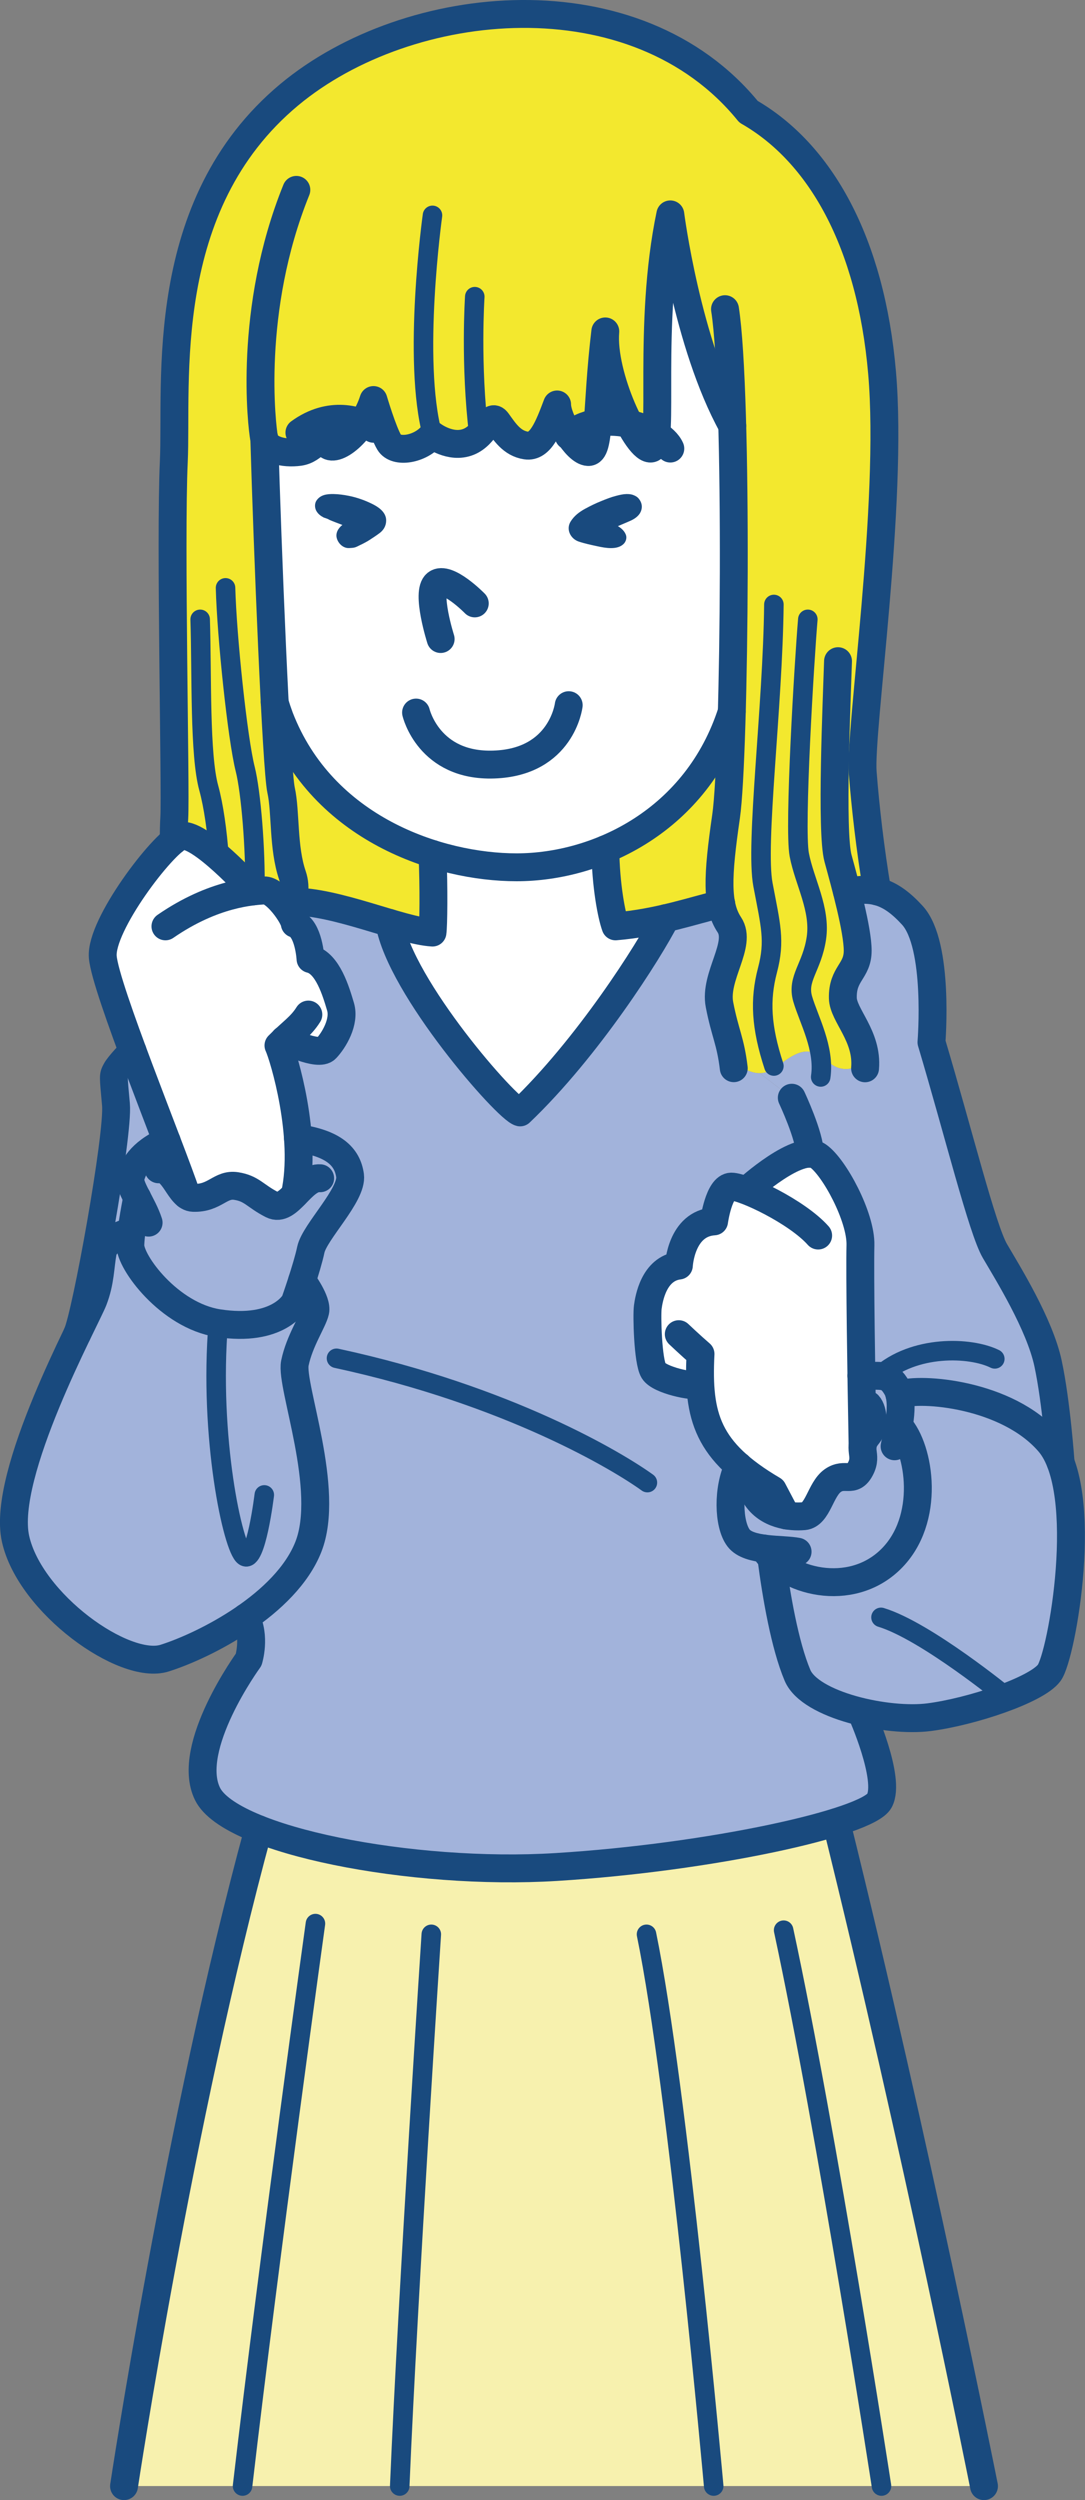 <?xml version="1.0" encoding="utf-8"?>
<!-- Generator: Adobe Illustrator 24.3.0, SVG Export Plug-In . SVG Version: 6.00 Build 0)  -->
<svg version="1.1" id="レイヤー_1" xmlns="http://www.w3.org/2000/svg" xmlns:xlink="http://www.w3.org/1999/xlink" x="0px"
	 y="0px" width="110.31px" height="253.98px" viewBox="0 0 110.31 253.98" style="enable-background:new 0 0 110.31 253.98;"
	 xml:space="preserve">
<rect x="0" y="0" width="110.31" height="253.98" fill="#808080" stroke="none"/>
<style type="text/css">
	.st0{fill:#A2B3DB;}
	.st1{fill:#F7F1AE;}
	.st2{fill:#F3E82E;}
	.st3{fill:#FFFFFF;}
	.st4{fill:none;stroke:#194A7E;stroke-width:2.835;stroke-linecap:round;stroke-linejoin:round;stroke-miterlimit:10;}
	.st5{fill:#194A7E;}
	.st6{fill:none;stroke:#194A7E;stroke-width:1.984;stroke-linecap:round;stroke-linejoin:round;stroke-miterlimit:10;}
</style>
<g>
	<g id="XMLID_00000122711837439416910670000009830069252172661895_">
		<g>
			<path class="st0" d="M107.83,148.54c2.48,6.42,0.02,19.84-1.14,21.4c-1.3,1.76-7.96,3.96-12.2,4.5c-1.88,0.24-4.48,0.04-6.9-0.54
				c-3.04-0.72-5.78-2-6.5-3.7c-1.3-3.06-2.16-8.1-2.66-11.96c2.7,2.76,8.46,3.78,12.14,0.16c4.1-4,2.98-11.2,0.82-13.56
				c0.18-1.06,0.28-2.26,0.06-3.18c2.12-0.76,10.98-0.06,15.24,4.88C107.15,147.08,107.53,147.76,107.83,148.54z"/>
			<path class="st1" d="M100.05,252.56H12.61c0,0,5.6-37.1,13.68-66.74c7.04,2.8,19.64,4.52,30.28,3.86
				c11.16-0.7,22.44-2.68,28.46-4.58v0.02C93.07,217.54,100.05,252.56,100.05,252.56z"/>
			<path class="st0" d="M80.49,111.52l-3.26-2.5c0.58,0,1.18-0.22,1.84-0.72c2.14-1.64,3.26-2.1,5.16-0.42
				c1.3,1.16,2.74,0.74,3.74,0c-0.06-2.92-2.24-4.86-2.28-6.5c-0.04-2.52,1.52-2.68,1.52-4.8c0-1.36-0.54-3.76-1.1-6
				c1.16-0.22,2.16-0.26,3.08-0.02c1.2,0.32,2.3,1.06,3.56,2.42c2.76,3,1.94,12.9,1.94,12.9c2.76,9.22,5.18,19.02,6.46,21.2
				s4.54,7.42,5.4,11.42c0.82,3.8,1.24,9.48,1.28,10.04c-0.3-0.78-0.68-1.46-1.14-2c-4.26-4.94-13.12-5.64-15.24-4.88
				c-0.06-0.26-0.14-0.48-0.26-0.68c-0.88-1.54-1.54-1.16-3.6-1.22c-0.1-5.68-0.16-11.26-0.1-13.26c0.06-2.86-2.68-7.94-4.3-9.06
				c-0.24-0.16-0.54-0.24-0.86-0.24C82.35,115.42,80.49,111.52,80.49,111.52z"/>
			<path class="st0" d="M75.09,156.24c-1.06-1.38-1.14-5.04,0-7.32c0.94,0.82,2.08,1.62,3.48,2.44c0,0,1.04,1.96,1.38,2.6
				c0.66,0.1,1.28,0.12,1.8,0.06c1.4-0.12,1.66-2.72,2.92-3.6s2.02,0.32,2.82-1.2c0.54-1.04,0.12-1.58,0.22-2.3
				c-0.02-0.04,0-0.06,0-0.1c-0.04-2.18-0.08-4.62-0.12-7.06c2.06,0.06,2.72-0.32,3.6,1.22c0.12,0.2,0.2,0.42,0.26,0.68
				c0.22,0.92,0.12,2.12-0.06,3.18c2.16,2.36,3.28,9.56-0.82,13.56c-3.68,3.62-9.44,2.6-12.14-0.16c-0.3-0.28-0.54-0.58-0.76-0.92
				v-0.02C76.59,157.18,75.57,156.9,75.09,156.24z"/>
			<path class="st2" d="M74.41,72.32c-0.14,5.02-0.34,8.94-0.58,10.6c-0.62,4.28-0.86,6.98-0.5,8.9c-1.62,0.38-3.48,0.96-5.64,1.44
				c-1.54,0.38-3.26,0.68-5.1,0.84c-0.42-1.12-1-4.14-1.04-7.82C67.07,83.98,72.11,79.46,74.41,72.32z"/>
			<path class="st3" d="M79.95,153.96c-0.34-0.64-1.38-2.6-1.38-2.6c-1.4-0.82-2.54-1.62-3.48-2.44c-2.76-2.38-3.72-4.86-3.88-8.22
				h-0.08c-0.68,0.22-4.1-0.48-4.68-1.44c-0.58-0.96-0.7-5.68-0.58-6.48c0.1-0.8,0.58-3.9,3.14-4.22c0,0,0.22-4.28,3.6-4.5
				c0,0,0.48-3.52,1.76-3.52c0.32,0,0.9,0.16,1.62,0.44l0.02-0.12c0,0,4.02-3.64,6.32-3.66c0.32,0,0.62,0.08,0.86,0.24
				c1.62,1.12,4.36,6.2,4.3,9.06c-0.06,2,0,7.58,0.1,13.26c0.04,2.44,0.08,4.88,0.12,7.06c0,0.04-0.02,0.06,0,0.1
				c-0.1,0.72,0.32,1.26-0.22,2.3c-0.8,1.52-1.56,0.32-2.82,1.2s-1.52,3.48-2.92,3.6C81.23,154.08,80.61,154.06,79.95,153.96z"/>
			<path class="st3" d="M62.59,94.1c1.84-0.16,3.56-0.46,5.1-0.84v0.02c-1.68,3.32-7.92,13.16-14.8,19.72
				c-1.34-0.32-12.16-12.66-13.3-19.24c1.72,0.5,3.24,0.9,4.38,0.98c0.1-0.66,0.16-4.52,0-7.98c3,0.94,5.98,1.36,8.56,1.36
				c2.92,0,6.04-0.6,9.02-1.84C61.59,89.96,62.17,92.98,62.59,94.1z"/>
			<path class="st3" d="M26.87,44.54c0.22,1.16,1.98,1.6,3.58,1.38c1.6-0.22,1.98-1.9,2.78-0.8c0.82,1.1,3.74-1.24,4.76-4.46
				c0,0,0.96,3.22,1.62,4.32c0.64,1.08,3.14,0.72,4.36-0.78c0,0,1.86,1.42,3.68,0.7c1.82-0.74,2.2-3.08,2.92-2.06
				c0.74,1.02,1.46,2.2,2.94,2.42c1.46,0.22,2.26-1.82,3.14-4.16c0,1.46,1.9,4.74,3.14,4.82c1.24,0.08,0.8-4.38,1.76-12.26
				c-0.38,4.5,3.3,12.26,4.68,11.9c1.4-0.36-0.44-12.52,1.92-23.78c0,0,1.66,13.08,6.3,21.44v0.02c0.24,8.96,0.18,20.56-0.04,29.06
				v0.02c-2.3,7.14-7.34,11.66-12.86,13.96c-2.98,1.24-6.1,1.84-9.02,1.84c-2.58,0-5.56-0.42-8.56-1.36
				c-6.24-1.96-12.58-6.22-15.52-13.88c-0.18-0.46-0.36-0.98-0.52-1.54C27.51,63.2,27.07,51.54,26.87,44.54z"/>
			<path class="st2" d="M43.97,86.76c0.16,3.46,0.1,7.32,0,7.98c-1.14-0.08-2.66-0.48-4.38-0.98c-3.16-0.94-6.94-2.18-9.88-2.16
				c0.24-0.82,0.34-1.7,0.02-2.66c-0.98-2.84-0.66-6.44-1.16-8.64c-0.18-0.8-0.4-4.3-0.64-8.96c0.16,0.56,0.34,1.08,0.52,1.54
				C31.39,80.54,37.73,84.8,43.97,86.76z"/>
			<path class="st0" d="M29.37,92.58c0.12-0.32,0.24-0.64,0.34-0.98c2.94-0.02,6.72,1.22,9.88,2.16
				c1.14,6.58,11.96,18.92,13.3,19.24c6.88-6.56,13.12-16.4,14.8-19.72v-0.02c2.16-0.48,4.02-1.06,5.64-1.44
				c0.16,0.84,0.44,1.52,0.84,2.12c1.32,2-1.58,5.24-1.02,8.12c0.52,2.64,1.02,3.52,1.36,5.78c0.96,0.68,1.82,1.18,2.72,1.18
				l3.26,2.5c0,0,1.86,3.9,1.84,5.68c-2.3,0.02-6.32,3.66-6.32,3.66l-0.02,0.12c-0.72-0.28-1.3-0.44-1.62-0.44
				c-1.28,0-1.76,3.52-1.76,3.52c-3.38,0.22-3.6,4.5-3.6,4.5c-2.56,0.32-3.04,3.42-3.14,4.22c-0.12,0.8,0,5.52,0.58,6.48
				c0.58,0.96,4,1.66,4.68,1.44h0.08c0.16,3.36,1.12,5.84,3.88,8.22c-1.14,2.28-1.06,5.94,0,7.32c0.48,0.66,1.5,0.94,2.58,1.06v0.02
				c0.22,0.34,0.46,0.64,0.76,0.92c0.5,3.86,1.36,8.9,2.66,11.96c0.72,1.7,3.46,2.98,6.5,3.7l-0.02,0.08c0,0,3.04,6.74,1.84,8.96
				c-0.34,0.64-1.92,1.4-4.38,2.16c-6.02,1.9-17.3,3.88-28.46,4.58c-10.64,0.66-23.24-1.06-30.28-3.86
				c-2.68-1.06-4.54-2.28-5.18-3.58c-2.34-4.72,4.18-13.64,4.18-13.64s0.72-2.32-0.3-4.28v-0.02c2.76-1.9,5.26-4.32,6.36-7.16
				c2.3-5.82-1.84-16.38-1.36-18.66c0.46-2.28,1.84-4.24,2.06-5.26c0.22-1.02-1.34-3.12-1.34-3.12c0.34-1.06,0.72-2.28,0.9-3.14
				c0.36-1.82,4.24-5.58,3.98-7.54c-0.26-1.96-1.7-3.28-5.3-3.8c-0.3-4.44-1.62-8.64-1.98-9.42c0.22-0.22,0.42-0.4,0.6-0.58
				c0,0,3.46,1.76,4.24,0.92c0.8-0.84,1.94-2.72,1.48-4.26c-0.46-1.54-1.3-4.42-3.04-4.84c0,0-0.18-3.14-1.6-3.6
				C29.95,93.58,29.71,93.1,29.37,92.58z"/>
			<path class="st2" d="M25.79,90.56c0,0-5.66-6.3-7.46-5.58c-0.18,0.06-0.4,0.22-0.66,0.42c0-0.9,0.02-1.7,0.06-2.34
				c0.16-2.9-0.42-28.14-0.06-36.16c0.38-8-1.78-26.04,11.74-37.28c12.16-10.1,35.26-12.34,46.7,1.72
				c7.3,4.18,12.42,13.24,13.58,26.54c1.14,13.28-2.3,36.34-1.98,40.6c0.26,3.4,0.76,7.8,1.48,12.08c-0.92-0.24-1.92-0.2-3.08,0.02
				c0.56,2.24,1.1,4.64,1.1,6c0,2.12-1.56,2.28-1.52,4.8c0.04,1.64,2.22,3.58,2.28,6.5c-1,0.74-2.44,1.16-3.74,0
				c-1.9-1.68-3.02-1.22-5.16,0.42c-0.66,0.5-1.26,0.72-1.84,0.72c-0.9,0-1.76-0.5-2.72-1.18c-0.34-2.26-0.84-3.14-1.36-5.78
				c-0.56-2.88,2.34-6.12,1.02-8.12c-0.4-0.6-0.68-1.28-0.84-2.12c-0.36-1.92-0.12-4.62,0.5-8.9c0.24-1.66,0.44-5.58,0.58-10.6V72.3
				c0.22-8.5,0.28-20.1,0.04-29.06v-0.02c-4.64-8.36-6.3-21.44-6.3-21.44c-2.36,11.26-0.52,23.42-1.92,23.78
				c-1.38,0.36-5.06-7.4-4.68-11.9c-0.96,7.88-0.52,12.34-1.76,12.26c-1.24-0.08-3.14-3.36-3.14-4.82
				c-0.88,2.34-1.68,4.38-3.14,4.16c-1.48-0.22-2.2-1.4-2.94-2.42c-0.72-1.02-1.1,1.32-2.92,2.06c-1.82,0.72-3.68-0.7-3.68-0.7
				c-1.22,1.5-3.72,1.86-4.36,0.78c-0.66-1.1-1.62-4.32-1.62-4.32c-1.02,3.22-3.94,5.56-4.76,4.46c-0.8-1.1-1.18,0.58-2.78,0.8
				c-1.6,0.22-3.36-0.22-3.58-1.38c0.2,7,0.64,18.66,1.06,26.8c0.24,4.66,0.46,8.16,0.64,8.96c0.5,2.2,0.18,5.8,1.16,8.64
				c0.32,0.96,0.22,1.84-0.02,2.66c-0.1,0.34-0.22,0.66-0.34,0.98c-0.68-1.02-1.76-2.18-2.5-2.12
				C26.63,90.48,26.27,90.5,25.79,90.56z"/>
			<path class="st3" d="M18.99,121.42c-0.42-1.26-1.16-3.22-2.04-5.5c-1.06-2.8-2.34-6.1-3.48-9.14c-1.56-4.3-2.88-8.14-3-9.56
				c-0.26-2.92,4.88-9.94,7.2-11.82c0.26-0.2,0.48-0.36,0.66-0.42c1.8-0.72,7.46,5.58,7.46,5.58c0.48-0.06,0.84-0.08,1.08-0.1
				c0.74-0.06,1.82,1.1,2.5,2.12c0.34,0.52,0.58,1,0.62,1.26c1.42,0.46,1.6,3.6,1.6,3.6c1.74,0.42,2.58,3.3,3.04,4.84
				c0.46,1.54-0.68,3.42-1.48,4.26c-0.78,0.84-4.24-0.92-4.24-0.92c-0.18,0.18-0.38,0.36-0.6,0.58c0.36,0.78,1.68,4.98,1.98,9.42
				c0.14,1.94,0.1,3.94-0.3,5.72v0.02c-0.76,0.76-1.5,1.44-2.34,1.02c-1.72-0.88-2.02-1.66-3.64-1.9c-1.6-0.24-2.14,1.28-4.36,1.2
				C19.41,121.68,19.19,121.58,18.99,121.42z"/>
			<path class="st0" d="M16.95,115.92c0.88,2.28,1.62,4.24,2.04,5.5c0.2,0.16,0.42,0.26,0.66,0.26c2.22,0.08,2.76-1.44,4.36-1.2
				c1.62,0.24,1.92,1.02,3.64,1.9c0.84,0.42,1.58-0.26,2.34-1.02v-0.02c0.4-1.78,0.44-3.78,0.3-5.72c3.6,0.52,5.04,1.84,5.3,3.8
				c0.26,1.96-3.62,5.72-3.98,7.54c-0.18,0.86-0.56,2.08-0.9,3.14c-0.38,1.2-0.72,2.16-0.72,2.16s-1.66,3.1-7.8,2.14
				c-4.98-0.76-9-6.2-8.94-7.94c0.02-0.4,0.06-0.86,0.12-1.36c0.2-1.62,0.58-3.44,0.58-3.44c-0.44-0.84-0.8-1.56-0.68-2.04
				C13.51,118.7,14.21,117.1,16.95,115.92z"/>
			<path class="st0" d="M13.25,126.46c-0.06,1.74,3.96,7.18,8.94,7.94c6.14,0.96,7.8-2.14,7.8-2.14s0.34-0.96,0.72-2.16
				c0,0,1.56,2.1,1.34,3.12c-0.22,1.02-1.6,2.98-2.06,5.26c-0.48,2.28,3.66,12.84,1.36,18.66c-1.1,2.84-3.6,5.26-6.36,7.16v0.02
				c-2.92,2.02-6.12,3.46-8.24,4.12c-4.1,1.3-13.7-5.56-15.16-12.12c-1.1-4.98,3.6-15.28,6.26-20.78c0-0.02,0.02-0.04,0.02-0.06
				c0.84-1.72,1.44-2.96,1.62-3.4c0.74-1.9,0.68-3.38,0.96-4.9c0.18-0.92,1.54-1.76,2.92-2.08
				C13.31,125.6,13.27,126.06,13.25,126.46z"/>
			<path class="st0" d="M13.47,106.78c1.14,3.04,2.42,6.34,3.48,9.14c-2.74,1.18-3.44,2.78-3.68,3.7c-0.12,0.48,0.24,1.2,0.68,2.04
				c0,0-0.38,1.82-0.58,3.44c-1.38,0.32-2.74,1.16-2.92,2.08c-0.28,1.52-0.22,3-0.96,4.9c-0.18,0.44-0.78,1.68-1.62,3.4
				c0.94-2.18,4.2-20.24,3.92-23.26c-0.28-3.06-0.28-2.9,0-3.46C12.05,108.26,13.27,106.98,13.47,106.78z"/>
		</g>
	</g>
	<path class="st4" d="M27.92,71.34c0.16,0.56,0.34,1.08,0.51,1.54C32.8,84.2,44.57,88.11,52.52,88.11c8.31,0,18.35-4.81,21.88-15.81
		"/>
	<path class="st4" d="M44.8,64.92c0,0-1.52-4.78-0.43-5.63c1.1-0.85,3.9,2.01,3.9,2.01"/>
	<path class="st4" d="M42.3,72.39c0,0,1.28,5.51,7.91,5.28c6.92-0.23,7.61-6.03,7.61-6.03"/>
	<g>
		<path class="st5" d="M38.01,51.28c-0.78-0.41-1.69-0.74-2.56-0.91c-0.51-0.1-1.01-0.17-1.53-0.18c-0.67-0.01-1.34,0.06-1.75,0.67
			c-0.2,0.31-0.18,0.75,0,1.06c0.18,0.31,0.44,0.5,0.75,0.66c0,0,0.51,0.16,0.56,0.23c-0.19-0.08-0.22-0.09-0.08-0.03
			c0.03,0.01,0.05,0.02,0.08,0.03c0.44,0.19,0.89,0.35,1.33,0.52c-0.43,0.33-0.74,0.85-0.55,1.41c0.17,0.52,0.66,0.97,1.24,0.94
			c0.19-0.01,0.42-0.02,0.59-0.07c0.14-0.04,0.33-0.14,0.47-0.21c0.18-0.08,0.35-0.17,0.52-0.26c0.35-0.18,0.67-0.4,1-0.62
			c0.19-0.13,0.37-0.25,0.55-0.39c0.38-0.3,0.61-0.7,0.63-1.19C39.3,52.15,38.65,51.62,38.01,51.28z"/>
		<path class="st5" d="M64.75,50.19C64.75,50.19,64.75,50.19,64.75,50.19c0.05,0.06,0.09,0.12,0.14,0.18
			C64.84,50.31,64.79,50.25,64.75,50.19z"/>
		<path class="st5" d="M64.94,50.66c-0.02-0.02-0.04-0.05-0.06-0.07c-0.14-0.14-0.29-0.22-0.47-0.29c-0.24-0.1-0.47-0.11-0.72-0.11
			c-0.36,0.01-0.7,0.09-1.04,0.18c-0.52,0.13-1.02,0.33-1.51,0.53c-0.58,0.23-1.13,0.5-1.68,0.8c-0.59,0.33-1.09,0.71-1.45,1.29
			c-0.49,0.8,0,1.75,0.83,2.03c0.63,0.21,1.27,0.34,1.91,0.48c0.79,0.17,2,0.4,2.65-0.24c0.23-0.22,0.35-0.6,0.24-0.91
			c-0.14-0.39-0.45-0.68-0.82-0.9c0.01,0,0.02-0.01,0.03-0.01c-0.01,0-0.02,0.01-0.03,0.01c0,0,0,0,0,0
			c0.43-0.18,0.86-0.36,1.29-0.55c0.36-0.16,0.73-0.41,0.94-0.74C65.36,51.65,65.31,51.11,64.94,50.66z"/>
	</g>
	<path class="st4" d="M30.44,43.95c3.11-2.27,6.1-1.33,7.54-0.39"/>
	<path class="st4" d="M57.82,44.29c3.01-2.83,9.33-1,10.33,1.28"/>
	<path class="st4" d="M73.71,31.41c1.34,8.57,1,45.4,0.11,51.52c-0.89,6.12-1,9.01,0.33,11.02c1.33,2-1.56,5.23-1,8.12
		c0.56,2.89,1.12,3.67,1.45,6.45"/>
	<path class="st6" d="M78.68,61.41c-0.11,10.45-1.89,24.36-1.11,28.47c0.78,4.12,1.25,5.68,0.46,8.68s-0.65,5.77,0.65,9.74"/>
	<path class="st6" d="M82.13,62.92c-0.35,4.12-1.39,21.17-0.87,23.91c0.52,2.74,2.18,5.53,1.74,8.48c-0.44,2.96-2,4.09-1.39,6.18
		s2.26,5,1.83,7.92"/>
	<path class="st4" d="M74.45,43.25c-4.63-8.37-6.3-21.47-6.3-21.47c-2.36,11.27-0.53,23.42-1.92,23.78s-5.07-7.39-4.69-11.89
		c-0.94,7.86-0.5,12.33-1.75,12.25c-1.24-0.07-3.15-3.37-3.15-4.83c-0.88,2.34-1.68,4.39-3.15,4.17c-1.46-0.22-2.19-1.4-2.93-2.42
		c-0.73-1.02-1.1,1.32-2.93,2.05c-1.83,0.73-3.67-0.7-3.67-0.7c-1.23,1.5-3.72,1.87-4.38,0.77c-0.66-1.1-1.61-4.32-1.61-4.32
		c-1.02,3.22-3.95,5.56-4.75,4.46c-0.8-1.1-1.18,0.59-2.79,0.81s-3.36-0.22-3.58-1.39c-0.22-1.17-1.67-13.01,3.28-25.23"/>
	<path class="st6" d="M43.97,44.2c-2.06-7.58,0-22.32,0-22.32"/>
	<path class="st6" d="M48.69,44.2c-0.88-7.21-0.42-14.06-0.42-14.06"/>
	<path class="st4" d="M26.87,44.53c0.32,11,1.22,33.56,1.71,35.76c0.49,2.2,0.18,5.81,1.15,8.64c0.46,1.34,0.09,2.54-0.35,3.64"/>
	<path class="st6" d="M22.93,59.72c0.13,4.96,1.22,15.32,2,18.41c0.58,2.3,1.07,8.15,0.98,12.41"/>
	<path class="st4" d="M17.67,85.4c-0.01-0.9,0.01-1.69,0.05-2.33c0.16-2.91-0.42-28.15-0.05-36.16c0.37-8.01-1.78-26.04,11.74-37.29
		C41.56-0.49,64.67-2.72,76.1,11.35c7.3,4.18,12.43,13.24,13.58,26.53c1.15,13.29-2.3,36.34-1.97,40.6
		c0.26,3.4,0.76,7.79,1.48,12.08"/>
	<path class="st4" d="M43.97,86.76c0.15,3.45,0.1,7.32,0,7.98c-3.27-0.2-9.74-3.18-14.26-3.15"/>
	<path class="st4" d="M61.54,86.28c0.05,3.68,0.63,6.7,1.04,7.83c4.42-0.37,7.97-1.64,10.75-2.29"/>
	<path class="st4" d="M29.98,121.36c1.31-5.88-1.14-14.02-1.67-15.15c1.36-1.38,2.27-1.91,3.04-3.14"/>
	<path class="st4" d="M18.98,121.43c-1.67-4.96-8.26-20.97-8.53-24.21c-0.27-3.24,6.1-11.55,7.88-12.25
		c1.78-0.7,7.44,5.58,7.44,5.58"/>
	<path class="st4" d="M16.82,94.11c4.96-3.42,8.92-3.56,10.04-3.65c1.12-0.08,3.02,2.59,3.11,3.38c1.43,0.46,1.6,3.59,1.6,3.59
		c1.75,0.42,2.59,3.3,3.05,4.84s-0.68,3.43-1.47,4.26c-0.79,0.84-4.26-0.91-4.26-0.91"/>
	<path class="st4" d="M69.01,135.54c0,0,1.21,1.15,2.21,2.01c-0.32,6.42,0.69,9.89,7.35,13.81c0,0,1.03,1.96,1.37,2.6"/>
	<path class="st4" d="M87.7,146.93c-0.14-7.27-0.29-17.57-0.22-20.43s-2.67-7.93-4.3-9.06c-1.93-1.34-7.18,3.42-7.18,3.42"/>
	<path class="st4" d="M83.18,125.52c-2.14-2.41-7.54-4.97-8.82-4.97s-1.76,3.53-1.76,3.53c-3.37,0.21-3.58,4.49-3.58,4.49
		c-2.57,0.32-3.05,3.42-3.16,4.22c-0.11,0.8,0,5.51,0.59,6.47c0.59,0.96,4,1.66,4.67,1.44"/>
	<path class="st4" d="M76.82,152c1.2,1.9,3.52,2.15,4.92,2.03c1.41-0.13,1.66-2.72,2.92-3.61s2.02,0.32,2.82-1.2
		s-0.45-1.99,0.79-3.47c0.63-0.75,0.55-2.44,0-3.03"/>
	<path class="st4" d="M75.09,148.91c-1.13,2.29-1.06,5.95,0,7.34c1.06,1.39,4.46,1.08,6,1.39"/>
	<path class="st4" d="M87.57,139.77c2.07,0.06,2.73-0.32,3.61,1.22c0.89,1.54,0,4.83-0.23,5.94"/>
	<path class="st4" d="M91.38,144.84c2.16,2.36,3.27,9.56-0.82,13.57c-4.09,4.01-10.72,2.3-12.9-1.09"/>
	<path class="st4" d="M78.42,158.25c0.5,3.85,1.37,8.9,2.66,11.95c1.29,3.05,9.14,4.8,13.39,4.25c4.25-0.55,10.9-2.75,12.2-4.5
		s4.25-18.45,0-23.4c-4.25-4.95-13.11-5.65-15.23-4.88"/>
	<path class="st6" d="M89.41,139.77c3.5-3.15,9.24-2.95,11.73-1.72"/>
	<path class="st4" d="M86.11,90.59c2.64-0.52,4.41-0.05,6.65,2.4c2.75,3.01,1.94,12.89,1.94,12.89c2.75,9.22,5.17,19.02,6.45,21.21
		c1.28,2.19,4.54,7.41,5.4,11.41c0.86,4,1.28,10.08,1.28,10.08"/>
	<path class="st4" d="M85.2,67.17c-0.12,3.93-0.73,17.36,0,20.03s2,7.26,2,9.38c0,2.12-1.56,2.3-1.51,4.81
		c0.03,1.76,2.54,3.85,2.26,7.14"/>
	<path class="st4" d="M16.12,118.79c1.62-0.21,2.09,2.85,3.52,2.9c2.22,0.08,2.75-1.45,4.37-1.2c1.61,0.25,1.93,1.02,3.64,1.89
		c1.71,0.87,3.03-2.83,4.9-2.68"/>
	<path class="st4" d="M16.95,115.92c-2.74,1.18-3.45,2.8-3.68,3.7c-0.23,0.9,1.23,2.71,1.84,4.59"/>
	<path class="st4" d="M30.29,115.63c3.6,0.52,5.03,1.84,5.3,3.8c0.26,1.96-3.61,5.72-3.99,7.53c-0.38,1.81-1.62,5.31-1.62,5.31
		s-1.64,3.1-7.79,2.15c-4.98-0.77-9-6.21-8.94-7.95s0.7-4.8,0.7-4.8"/>
	<path class="st4" d="M13.37,125.11c-1.39,0.31-2.75,1.16-2.92,2.07c-0.28,1.52-0.23,3.01-0.96,4.9
		c-0.73,1.89-9.37,17.69-7.91,24.25s11.06,13.42,15.16,12.12s12.31-5.47,14.61-11.3s-1.84-16.39-1.37-18.67
		c0.47-2.28,1.84-4.23,2.07-5.26s-1.34-3.12-1.34-3.12"/>
	<path class="st6" d="M22.19,134.41c-0.95,11.54,1.48,22.9,2.66,23.69c1.17,0.79,2.02-6.23,2.02-6.23"/>
	<path class="st4" d="M13.48,106.77c0,0-1.42,1.45-1.69,2c-0.28,0.55-0.28,0.38,0,3.44c0.28,3.06-3.05,21.44-3.95,23.32"/>
	<path class="st4" d="M39.59,93.76c1.13,6.58,11.96,18.93,13.29,19.25c6.88-6.56,13.12-16.41,14.81-19.73"/>
	<path class="st4" d="M80.5,111.52c0,0,1.84,3.9,1.84,5.69"/>
	<path class="st4" d="M24.99,164.31c1.02,1.96,0.29,4.3,0.29,4.3s-6.51,8.92-4.18,13.64s20.79,8.33,35.47,7.42
		c15.71-0.97,31.65-4.51,32.84-6.73c1.19-2.22-1.84-8.97-1.84-8.97"/>
	<path class="st6" d="M34.21,137.99c17.57,3.79,28.71,10.53,31.61,12.63"/>
	<path class="st4" d="M26.28,185.83c-8.08,29.63-13.67,66.74-13.67,66.74"/>
	<path class="st4" d="M85.02,185.12c8.04,32.43,15.02,67.45,15.02,67.45"/>
	<path class="st6" d="M24.66,252.56c2.76-23.68,7.41-57.14,7.41-57.14"/>
	<path class="st6" d="M40.64,252.56c0.83-19.68,3.21-56.05,3.21-56.05"/>
	<path class="st6" d="M65.73,196.51c3.21,15.62,6.83,56.05,6.83,56.05"/>
	<path class="st6" d="M79.67,196.09c4.46,20.73,9.95,56.47,9.95,56.47"/>
	<path class="st6" d="M20.35,62.92c0.18,5.72-0.06,13.77,0.88,17.16c0.48,1.75,0.86,4.38,1.04,7.02"/>
	<path class="st6" d="M89.57,164.31c4.56,1.38,12.77,8.1,12.77,8.1"/>
</g>
</svg>
